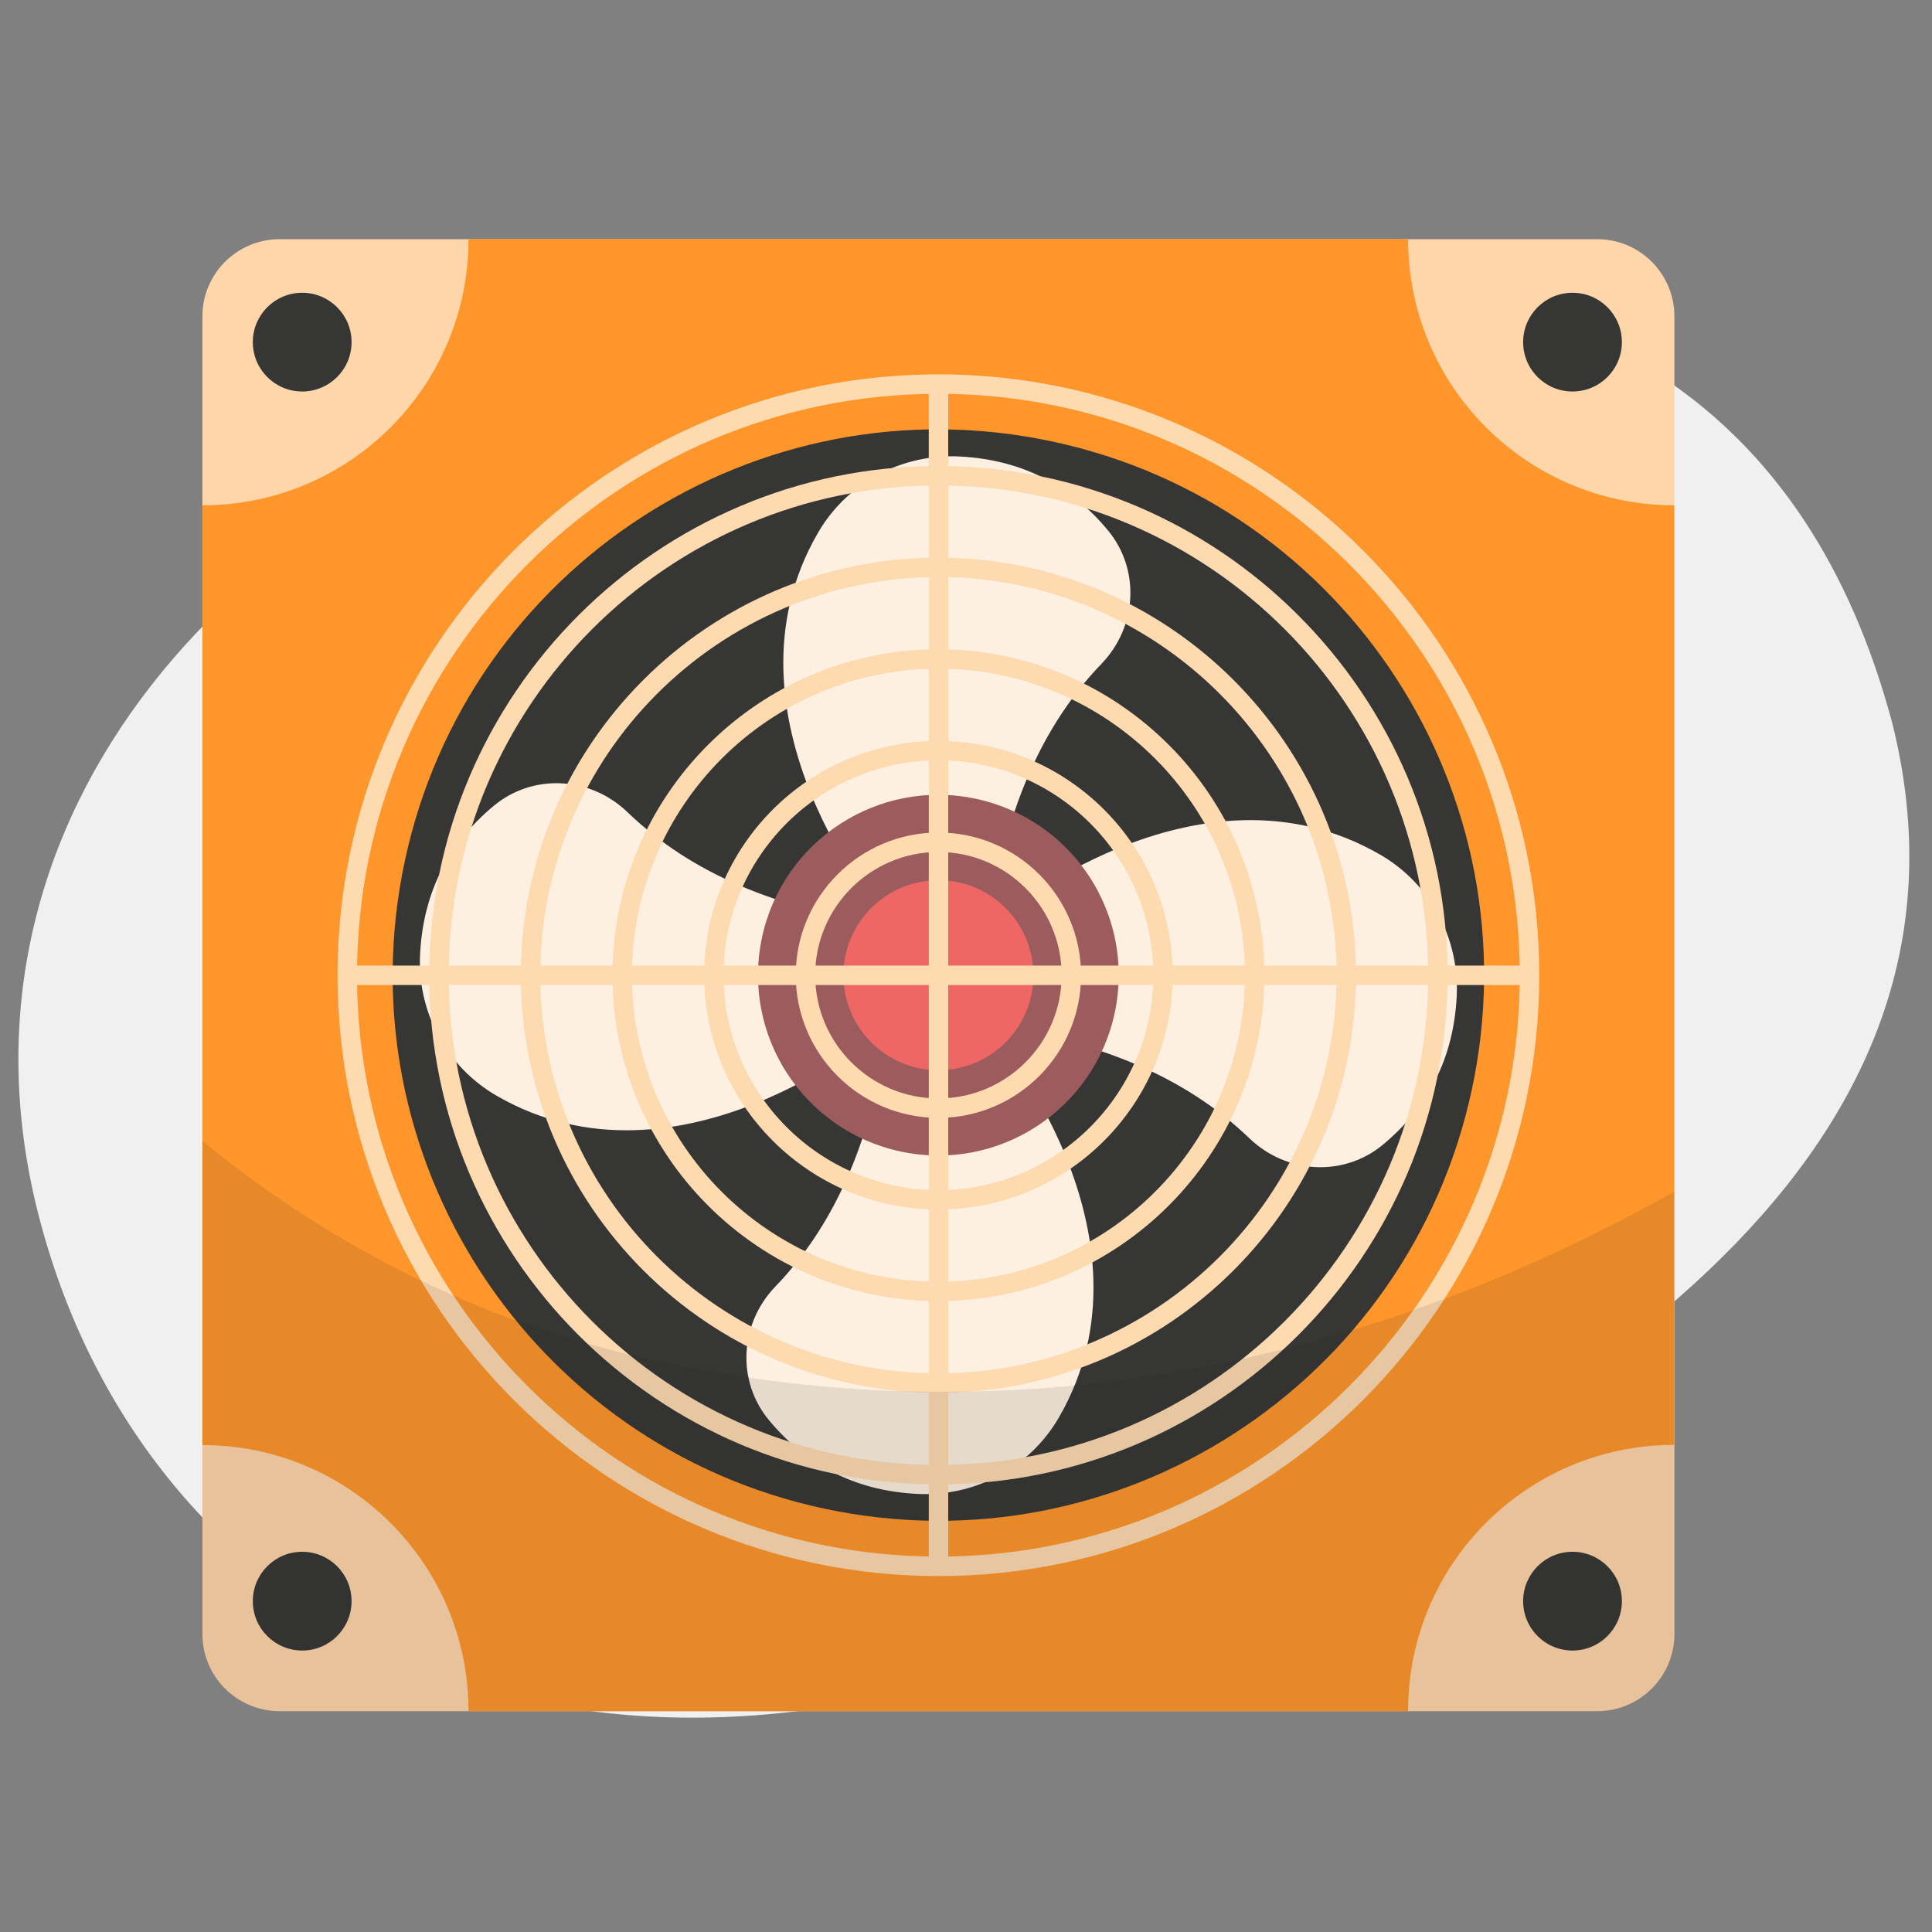 <svg width="105" height="105" viewBox="0 0 105 105" fill="none" xmlns="http://www.w3.org/2000/svg">
  <rect x="0" y="0" width="105" height="105" fill="#808080" stroke="none"/>
  <path d="M102.814 39.193C108.304 60.893 89.644 76.503 58.194 89.073C29.474 100.553 7.554 87.613 2.064 65.913C-3.426 44.203 13.074 26.293 34.564 20.823C56.054 15.353 93.624 5.073 102.814 39.203V39.193Z" fill="#F0F0F0"/>
  <g clip-path="url(#clip0_227_816)">
    <path d="M86.804 13H15.196C12.878 13 11 14.878 11 17.196V88.804C11 91.122 12.878 93 15.196 93H86.804C89.122 93 91 91.122 91 88.804V17.196C91 14.878 89.122 13 86.804 13Z" fill="#FFD5AA"/>
    <path d="M76.537 93H25.463C25.463 85.007 18.982 78.537 11 78.537V27.463C18.993 27.463 25.463 20.982 25.463 13H76.526C76.526 20.993 83.007 27.463 90.989 27.463V78.526C82.995 78.526 76.526 85.007 76.526 92.989L76.537 93Z" fill="#FF962B"/>
    <path d="M79.996 59.194C83.421 43.179 73.214 27.42 57.199 23.996C41.184 20.571 25.425 30.778 22.001 46.793C18.576 62.808 28.783 78.566 44.798 81.991C60.813 85.415 76.572 75.209 79.996 59.194Z" fill="#363635"/>
    <path d="M47.873 55.979C47.873 55.979 36.947 65.314 26.986 59.549C24.235 57.957 22.643 54.944 22.836 51.761C23.03 48.395 24.439 45.791 26.827 43.801C28.965 42.016 32.08 42.198 34.093 44.131C37.629 47.542 42.359 49.396 47.885 50.203L51.023 53.011L47.885 55.979H47.873Z" fill="#FDF0E1"/>
    <path d="M53.979 56.15C53.979 56.15 63.314 67.076 57.549 77.036C55.957 79.788 52.944 81.38 49.761 81.186C46.395 80.993 43.791 79.583 41.802 77.196C40.017 75.058 40.198 71.943 42.131 69.93C45.542 66.394 47.396 61.664 48.203 56.138L51.011 53L53.979 56.138V56.15Z" fill="#FDF0E1"/>
    <path d="M54.127 50.021C54.127 50.021 65.053 40.686 75.014 46.451C77.765 48.043 79.357 51.056 79.164 54.239C78.971 57.605 77.561 60.209 75.173 62.199C73.035 63.984 69.92 63.802 67.907 61.869C64.371 58.458 59.641 56.604 54.115 55.797L50.977 52.989L54.115 50.021H54.127Z" fill="#FDF0E1"/>
    <path d="M48.021 49.85C48.021 49.85 38.686 38.924 44.451 28.964C46.043 26.212 49.056 24.62 52.239 24.814C55.605 25.007 58.209 26.417 60.198 28.804C61.983 30.942 61.802 34.057 59.869 36.07C56.458 39.606 54.604 44.336 53.797 49.862L50.989 53L48.021 49.862V49.85Z" fill="#FDF0E1"/>
    <path d="M60.581 55.051C61.715 49.758 58.343 44.549 53.051 43.415C47.758 42.281 42.548 45.653 41.414 50.946C40.281 56.239 43.652 61.448 48.945 62.582C54.238 63.716 59.448 60.344 60.581 55.051Z" fill="#9C5C5D"/>
    <path d="M56.162 53C56.162 55.854 53.854 58.162 51 58.162C48.146 58.162 45.838 55.854 45.838 53C45.838 50.146 48.146 47.838 51 47.838C53.854 47.838 56.162 50.146 56.162 53Z" fill="#EE6765"/>
    <path d="M16.424 21.277C17.905 21.277 19.107 20.076 19.107 18.594C19.107 17.112 17.905 15.911 16.424 15.911C14.941 15.911 13.74 17.112 13.74 18.594C13.74 20.076 14.941 21.277 16.424 21.277Z" fill="#363635"/>
    <path d="M85.463 21.277C86.945 21.277 88.146 20.076 88.146 18.594C88.146 17.112 86.945 15.911 85.463 15.911C83.981 15.911 82.779 17.112 82.779 18.594C82.779 20.076 83.981 21.277 85.463 21.277Z" fill="#363635"/>
    <path d="M16.424 89.703C17.905 89.703 19.107 88.501 19.107 87.019C19.107 85.537 17.905 84.336 16.424 84.336C14.941 84.336 13.74 85.537 13.74 87.019C13.74 88.501 14.941 89.703 16.424 89.703Z" fill="#363635"/>
    <path d="M85.463 89.703C86.945 89.703 88.146 88.501 88.146 87.019C88.146 85.537 86.945 84.336 85.463 84.336C83.981 84.336 82.779 85.537 82.779 87.019C82.779 88.501 83.981 89.703 85.463 89.703Z" fill="#363635"/>
    <path d="M51.534 20.868H50.477V85.121H51.534V20.868Z" fill="#FDDAB0"/>
    <path d="M83.121 52.477H18.868V53.534H83.121V52.477Z" fill="#FDDAB0"/>
    <path d="M51 21.402C33.581 21.402 19.402 35.581 19.402 53C19.402 70.419 33.581 84.597 51 84.597C68.419 84.597 82.597 70.419 82.597 53C82.597 35.581 68.419 21.402 51 21.402ZM51 85.655C32.99 85.655 18.345 71.01 18.345 53C18.345 34.99 32.99 20.345 51 20.345C69.01 20.345 83.655 34.99 83.655 53C83.655 71.01 69.01 85.655 51 85.655Z" fill="#FDDAB0"/>
    <path d="M51 26.383C36.321 26.383 24.383 38.321 24.383 53C24.383 67.679 36.321 79.617 51 79.617C65.679 79.617 77.617 67.679 77.617 53C77.617 38.321 65.679 26.383 51 26.383ZM51 80.675C35.741 80.675 23.325 68.259 23.325 53C23.325 37.741 35.741 25.325 51 25.325C66.259 25.325 78.675 37.741 78.675 53C78.675 68.259 66.259 80.675 51 80.675Z" fill="#FDDAB0"/>
    <path d="M51 31.363C39.073 31.363 29.363 41.073 29.363 53C29.363 64.927 39.073 74.637 51 74.637C62.927 74.637 72.637 64.927 72.637 53C72.637 41.073 62.927 31.363 51 31.363ZM51 75.695C38.493 75.695 28.305 65.519 28.305 53C28.305 40.481 38.481 30.305 51 30.305C63.519 30.305 73.695 40.481 73.695 53C73.695 65.519 63.519 75.695 51 75.695Z" fill="#FDDAB0"/>
    <path d="M51 36.343C41.813 36.343 34.343 43.813 34.343 53C34.343 62.187 41.813 69.657 51 69.657C60.187 69.657 67.657 62.187 67.657 53C67.657 43.813 60.187 36.343 51 36.343ZM51 70.715C41.233 70.715 33.285 62.767 33.285 53C33.285 43.233 41.233 35.285 51 35.285C60.767 35.285 68.715 43.233 68.715 53C68.715 62.767 60.767 70.715 51 70.715Z" fill="#FDDAB0"/>
    <path d="M51 41.323C44.565 41.323 39.323 46.565 39.323 53C39.323 59.435 44.565 64.677 51 64.677C57.435 64.677 62.677 59.435 62.677 53C62.677 46.565 57.435 41.323 51 41.323ZM51 65.734C43.985 65.734 38.266 60.027 38.266 53C38.266 45.973 43.973 40.266 51 40.266C58.027 40.266 63.734 45.973 63.734 53C63.734 60.027 58.027 65.734 51 65.734Z" fill="#FDDAB0"/>
    <path d="M51 46.303C47.305 46.303 44.303 49.305 44.303 53C44.303 56.695 47.305 59.697 51 59.697C54.695 59.697 57.697 56.695 57.697 53C57.697 49.305 54.695 46.303 51 46.303ZM51 60.754C46.725 60.754 43.246 57.275 43.246 53C43.246 48.725 46.725 45.246 51 45.246C55.275 45.246 58.754 48.725 58.754 53C58.754 57.275 55.275 60.754 51 60.754Z" fill="#FDDAB0"/>
    <path opacity="0.1" d="M33.422 73.421C25.36 71.408 17.595 67.44 11 62.005V88.816C11 91.135 12.876 93.011 15.196 93.011H86.804C89.124 93.011 91 91.135 91 88.816V64.757C73.797 74.444 53.843 78.537 33.422 73.432V73.421Z" fill="#1D1D1B"/>
  </g>
  <defs>
    <clipPath id="clip0_227_816">
      <rect width="80" height="80" fill="white" transform="translate(11 13)"/>
    </clipPath>
  </defs>
</svg>
